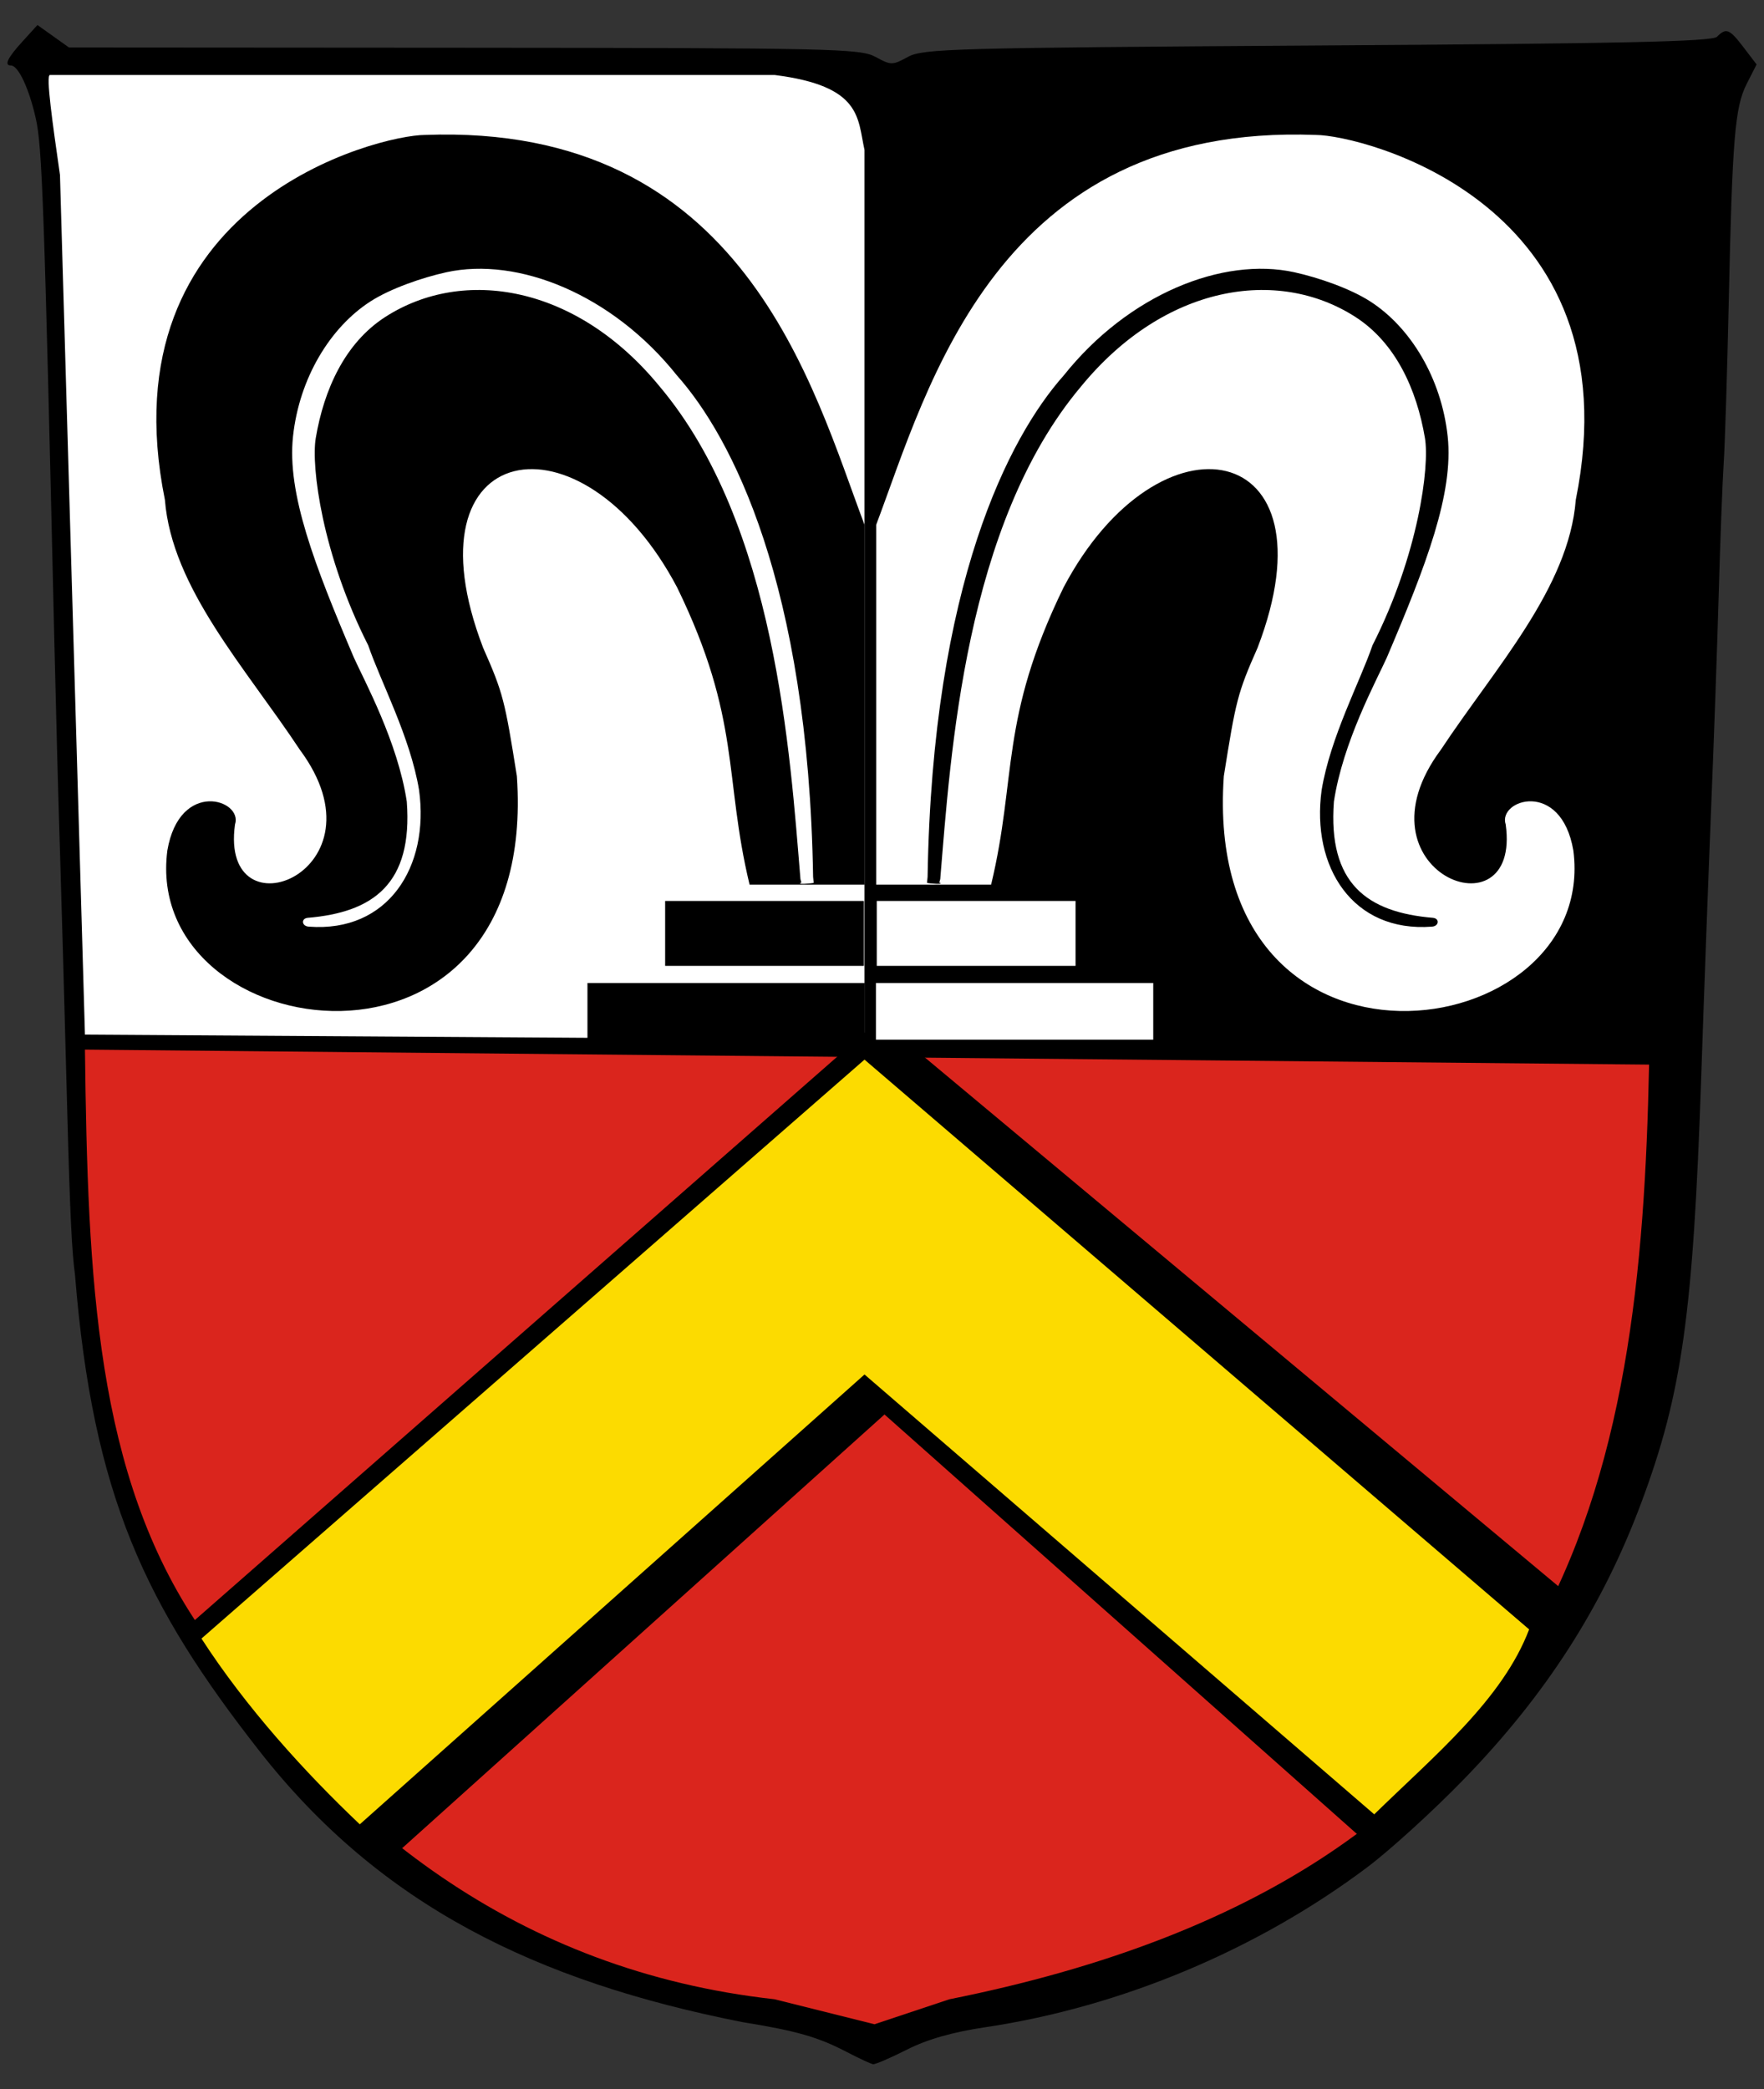 <?xml version="1.0" encoding="UTF-8" standalone="no"?>
<svg
   xmlns:dc="http://purl.org/dc/elements/1.1/"
   xmlns:cc="http://creativecommons.org/ns#"
   xmlns:rdf="http://www.w3.org/1999/02/22-rdf-syntax-ns#"
   xmlns:svg="http://www.w3.org/2000/svg"
   xmlns="http://www.w3.org/2000/svg"
   width="353"
   height="418"
   viewBox="0 0 93.398 110.596"
   version="1.1"
   id="svg20">
  <rect x="0" y="0" width="93.398" height="110.596" fill="#333333" stroke="none"/>
  <defs
     id="defs14" />
  <g
     id="layer2"
     style="display:inline">
    <path
       style="fill:#000000;stroke:none;stroke-width:2"
       d="m 39.708,220.39 c -1.512,-0.789 -2.658,-1.117 -5.523,-1.58 -10.93,-2.157 -19.179,-6.19 -25.554,-14.328 -6.041,-7.71 -8.836,-13.487 -9.783,-25.245 -0.153,-1.091 -0.262,-3.043 -0.407,-8.572 -0.145,-5.53 -0.324,-11.9 -0.397,-14.155 -0.074,-2.256 -0.203,-7.078 -0.287,-10.716 -0.54,-23.308 -0.645,-26.269 -0.989,-27.781 -0.358,-1.577 -0.924,-2.778 -1.309,-2.778 -0.376,0 -0.187,-0.395 0.608,-1.269 l 0.794,-0.873 0.834,0.594 0.834,0.594 20.921,0.014 c 19.525,0.013 20.978,0.046 21.781,0.484 0.824,0.45 0.896,0.45 1.72,0 0.797,-0.435 2.384,-0.479 21.683,-0.602 16.161,-0.103 20.897,-0.206 21.153,-0.463 0.489,-0.489 0.658,-0.421 1.412,0.568 l 0.685,0.898 -0.52,1.02 c -0.63,1.237 -0.766,2.877 -0.956,11.603 -0.079,3.638 -0.199,7.448 -0.265,8.467 -0.067,1.019 -0.185,4.114 -0.263,6.879 -0.078,2.765 -0.257,7.825 -0.397,11.245 -0.14,3.42 -0.38,9.909 -0.533,14.42 -0.424,12.504 -1.017,16.724 -3.163,22.48 -2.054,5.511 -5.034,10.159 -9.397,14.656 -1.603,1.653 -3.904,3.749 -5.113,4.658 -5.808,4.368 -13.036,7.399 -20.205,8.47 -1.768,0.264 -3.083,0.639 -4.171,1.188 -0.874,0.441 -1.682,0.789 -1.795,0.774 -0.113,-0.015 -0.742,-0.308 -1.397,-0.649 z"
       id="path886"
       transform="translate(5.122,-111.768)" />
    <path
       style="opacity:1;fill:#da251d;fill-rule:evenodd;stroke:none;stroke-width:0.25;paint-order:stroke fill markers"
       d="m 4.498,55.562 82.815,0.794 C 86.869,78.233 83.344,99.219 50.271,105.833 l -3.969,1.323 -5.292,-1.323 C 27.388,104.32 17.71,96.609 10.572,86.14 5.07,78.073 4.646,67.779 4.498,55.562 Z"
       id="path39" />
    <path
       style="opacity:1;fill:#ffffff;fill-rule:evenodd;stroke:none;stroke-width:0.25;paint-order:stroke fill markers"
       d="M 2.646,3.969 H 41.01 c 4.642,0.584 4.386,2.29 4.763,3.969 V 55.033 L 4.498,54.769 3.175,9.26 C 2.79,6.579 2.416,3.952 2.646,3.969 Z"
       id="path41" />
    <g
       id="g912">
      <path
         id="rect870"
         style="opacity:1;fill:#000000;fill-rule:evenodd;stroke:none;stroke-width:0.25;paint-order:stroke fill markers"
         d="m 31.104,52.037 h 14.682 v 3.001 h -14.682 z m 4.113,-4.343 h 10.525 v 3.435 H 35.217 Z M 39.688,46.831 c -1.374,-5.713 -0.436,-8.747 -3.832,-15.726 -5.077,-9.63 -14.514,-7.861 -10.276,3.187 1.067,2.409 1.151,2.808 1.787,6.796 C 28.566,58.522 7.504,55.49 8.861,45.02 9.511,41.235 12.878,42.33 12.443,43.641 11.593,49.705 20.67,46.139 15.875,39.688 13.015,35.364 9.099,31.134 8.731,26.458 5.549,10.705 20.091,7.15 22.49,7.144 39.398,6.501 43.038,20.547 45.773,27.781 v 19.05 z" />
      <path
         style="color:#000000;font-style:normal;font-variant:normal;font-weight:normal;font-stretch:normal;font-size:medium;line-height:normal;font-family:sans-serif;font-variant-ligatures:normal;font-variant-position:normal;font-variant-caps:normal;font-variant-numeric:normal;font-variant-alternates:normal;font-variant-east-asian:normal;font-feature-settings:normal;font-variation-settings:normal;text-indent:0;text-align:start;text-decoration:none;text-decoration-line:none;text-decoration-style:solid;text-decoration-color:#000000;letter-spacing:normal;word-spacing:normal;text-transform:none;writing-mode:lr-tb;direction:ltr;text-orientation:mixed;dominant-baseline:auto;baseline-shift:baseline;text-anchor:start;white-space:normal;shape-padding:0;shape-margin:0;inline-size:0;clip-rule:nonzero;display:inline;overflow:visible;visibility:visible;opacity:1;isolation:auto;mix-blend-mode:normal;color-interpolation:sRGB;color-interpolation-filters:linearRGB;solid-color:#000000;solid-opacity:1;vector-effect:none;fill:#ffffff;fill-opacity:1;fill-rule:evenodd;stroke:none;stroke-width:0.25;stroke-linecap:butt;stroke-linejoin:miter;stroke-miterlimit:4;stroke-dasharray:none;stroke-dashoffset:0;stroke-opacity:1;paint-order:stroke fill markers;color-rendering:auto;image-rendering:auto;shape-rendering:auto;text-rendering:auto;enable-background:accumulate;stop-color:#000000;stop-opacity:1"
         d="m 23.634,14.412 c -1.274,0.28 -2.957,0.86 -4.021,1.545 -2.129,1.37 -3.767,4.056 -4.099,7.146 -0.324,3.017 1.138,6.813 3.225,11.712 0.556,1.229 2.325,4.472 2.799,7.619 0.325,4.341 -1.762,5.864 -5.257,6.153 -0.35,0.044 -0.305,0.444 0.068,0.466 4.194,0.321 6.399,-3.163 5.839,-7.23 -0.468,-2.819 -2.03,-5.726 -2.693,-7.662 -2.436,-4.802 -3.03,-9.469 -2.777,-10.969 0.434,-2.575 1.549,-5.041 3.68,-6.413 4.134,-2.663 10.124,-1.692 14.522,3.672 6.165,7.312 6.911,19.459 7.461,26.086 l 0.051,0.186 c -0.336,0.119 0.574,0.042 0.651,0.013 l -0.032,-0.315 C 42.797,30.896 38.722,23.108 35.846,19.879 32.418,15.576 27.42,13.58 23.634,14.412 Z"
         id="path880" />
    </g>
    <path
       style="opacity:1;fill:#000000;fill-rule:evenodd;stroke:none;stroke-width:0.25;paint-order:stroke fill markers"
       d="M 10.054,85.99 46.567,53.975 83.344,84.667 72.76,97.896 46.831,74.877 20.637,98.425 C 16.378,94.435 12.864,90.287 10.054,85.99 Z"
       id="path882" />
    <path
       style="opacity:1;fill:#fcdb00;fill-rule:evenodd;stroke:none;stroke-width:0.25;paint-order:stroke fill markers"
       d="M 10.667,86.739 45.773,56.092 80.963,86.254 c -1.413,3.718 -5.02,6.681 -8.202,9.79 L 45.773,72.76 19.05,96.573 c -2.9,-2.746 -6.021,-6.182 -8.383,-9.834 z"
       id="path884" />
    <g
       id="g918"
       transform="matrix(-1,0,0,1,92.164,0)">
      <path
         id="path914"
         style="opacity:1;fill:#ffffff;fill-rule:evenodd;stroke:none;stroke-width:0.25;paint-order:stroke fill markers"
         d="m 31.104,52.037 h 14.682 v 3.001 h -14.682 z m 4.113,-4.343 h 10.525 v 3.435 H 35.217 Z M 39.688,46.831 c -1.374,-5.713 -0.436,-8.747 -3.832,-15.726 -5.077,-9.63 -14.514,-7.861 -10.276,3.187 1.067,2.409 1.151,2.808 1.787,6.796 C 28.566,58.522 7.504,55.49 8.861,45.02 9.511,41.235 12.878,42.33 12.443,43.641 11.593,49.705 20.67,46.139 15.875,39.688 13.015,35.364 9.099,31.134 8.731,26.458 5.549,10.705 20.091,7.15 22.49,7.144 39.398,6.501 43.038,20.547 45.773,27.781 v 19.05 z" />
      <path
         style="color:#000000;font-style:normal;font-variant:normal;font-weight:normal;font-stretch:normal;font-size:medium;line-height:normal;font-family:sans-serif;font-variant-ligatures:normal;font-variant-position:normal;font-variant-caps:normal;font-variant-numeric:normal;font-variant-alternates:normal;font-variant-east-asian:normal;font-feature-settings:normal;font-variation-settings:normal;text-indent:0;text-align:start;text-decoration:none;text-decoration-line:none;text-decoration-style:solid;text-decoration-color:#000000;letter-spacing:normal;word-spacing:normal;text-transform:none;writing-mode:lr-tb;direction:ltr;text-orientation:mixed;dominant-baseline:auto;baseline-shift:baseline;text-anchor:start;white-space:normal;shape-padding:0;shape-margin:0;inline-size:0;clip-rule:nonzero;display:inline;overflow:visible;visibility:visible;opacity:1;isolation:auto;mix-blend-mode:normal;color-interpolation:sRGB;color-interpolation-filters:linearRGB;solid-color:#000000;solid-opacity:1;vector-effect:none;fill:#000000;fill-opacity:1;fill-rule:evenodd;stroke:none;stroke-width:0.25;stroke-linecap:butt;stroke-linejoin:miter;stroke-miterlimit:4;stroke-dasharray:none;stroke-dashoffset:0;stroke-opacity:1;paint-order:stroke fill markers;color-rendering:auto;image-rendering:auto;shape-rendering:auto;text-rendering:auto;enable-background:accumulate;stop-color:#000000;stop-opacity:1"
         d="m 23.634,14.412 c -1.274,0.28 -2.957,0.86 -4.021,1.545 -2.129,1.37 -3.767,4.056 -4.099,7.146 -0.324,3.017 1.138,6.813 3.225,11.712 0.556,1.229 2.325,4.472 2.799,7.619 0.325,4.341 -1.762,5.864 -5.257,6.153 -0.35,0.044 -0.305,0.444 0.068,0.466 4.194,0.321 6.399,-3.163 5.839,-7.23 -0.468,-2.819 -2.03,-5.726 -2.693,-7.662 -2.436,-4.802 -3.03,-9.469 -2.777,-10.969 0.434,-2.575 1.549,-5.041 3.68,-6.413 4.134,-2.663 10.124,-1.692 14.522,3.672 6.165,7.312 6.911,19.459 7.461,26.086 l 0.051,0.186 c -0.336,0.119 0.574,0.042 0.651,0.013 l -0.032,-0.315 C 42.797,30.896 38.722,23.108 35.846,19.879 32.418,15.576 27.42,13.58 23.634,14.412 Z"
         id="path916" />
    </g>
  </g>
</svg>
